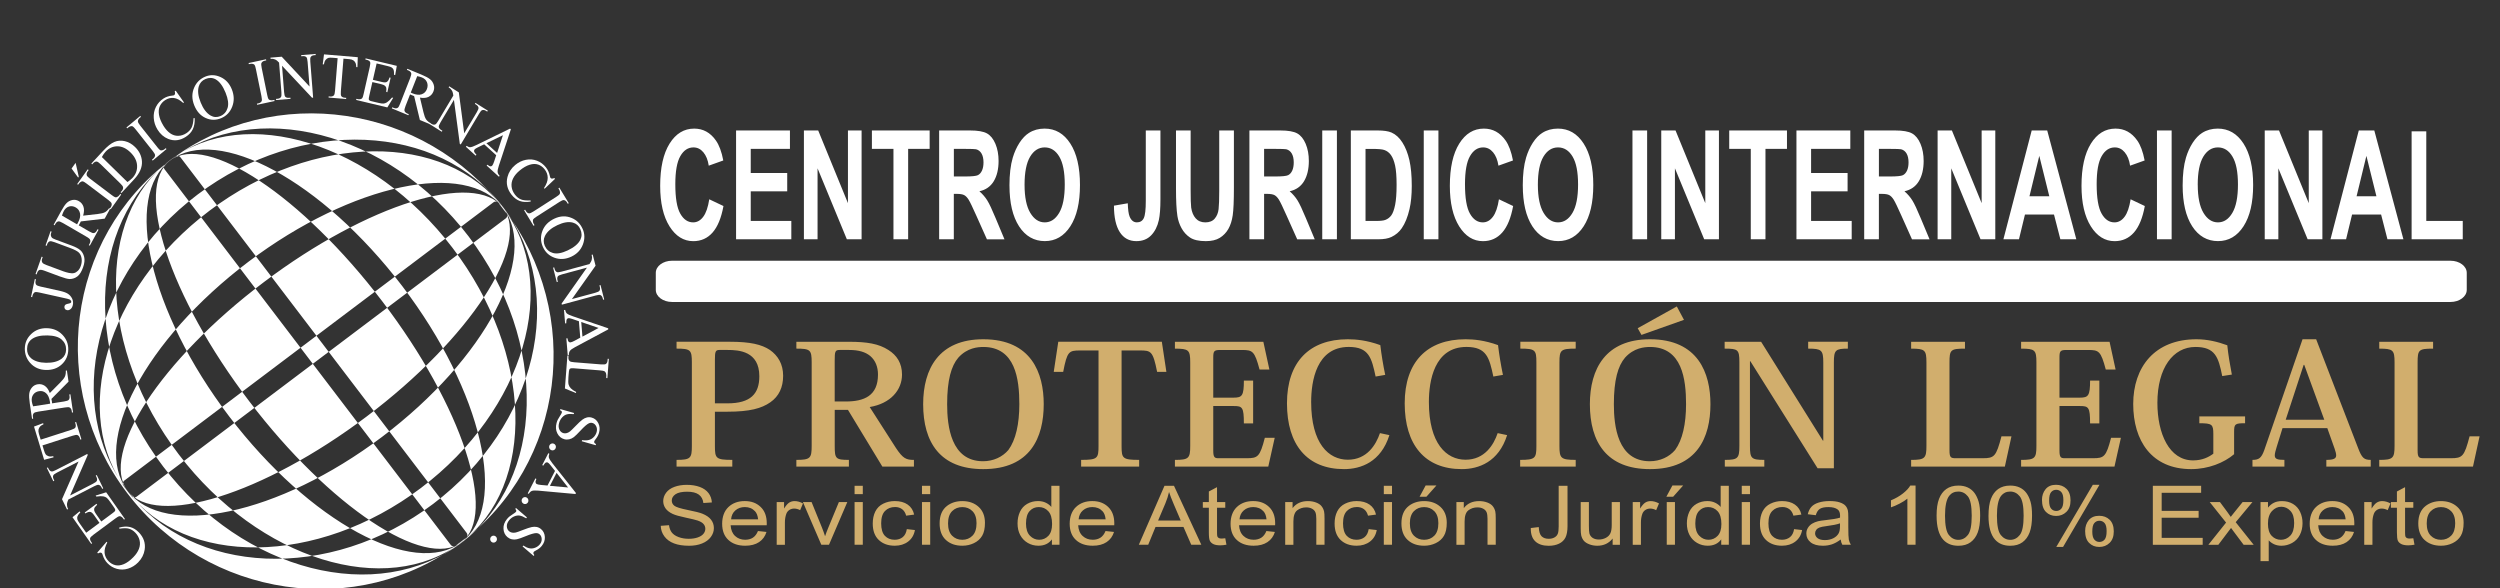 <?xml version="1.0" encoding="UTF-8"?>
<svg id="CJI" xmlns="http://www.w3.org/2000/svg" viewBox="0 0 1100.84 258.91">
  <rect x="0" y="0" width="1100.84" height="258.91" fill="#333333" stroke="none"/>
  <defs>
    <style>
      .cls-1, .cls-2 {
        fill-rule: evenodd;
      }

      .cls-1, .cls-2, .cls-3 {
        stroke-width: 0px;
      }

      .cls-1, .cls-3 {
        fill: #fff;
      }

      .cls-2 {
        fill: #d1ae6d;
      }
    </style>
  </defs>
  <path class="cls-1" d="M312.31,87.75l6.26,2.97c-.96,5.23-2.55,9.11-4.79,11.66-2.23,2.53-5.06,3.81-8.5,3.81-4.25,0-7.74-2.18-10.47-6.52-2.73-4.35-4.11-10.3-4.11-17.83,0-7.98,1.38-14.17,4.13-18.59,2.75-4.41,6.36-6.62,10.85-6.62,3.91,0,7.09,1.73,9.53,5.2,1.46,2.04,2.55,4.99,3.28,8.83l-6.4,2.29c-.37-2.49-1.16-4.45-2.37-5.89-1.2-1.44-2.66-2.15-4.37-2.15-2.37,0-4.3,1.27-5.77,3.83-1.47,2.54-2.21,6.67-2.21,12.38,0,6.06.72,10.38,2.18,12.94,1.45,2.58,3.35,3.86,5.67,3.86,1.72,0,3.2-.81,4.43-2.45,1.24-1.63,2.12-4.21,2.67-7.71M324.12,105.37v-47.92h23.72v8.11h-17.26v10.62h16.06v8.07h-16.06v13.04h17.87v8.08h-24.33ZM353.99,105.37v-47.92h6.29l13.1,32v-32h6.01v47.92h-6.49l-12.9-31.25v31.25h-6.01ZM393.42,105.37v-39.81h-9.49v-8.11h25.43v8.11h-9.47v39.81h-6.47ZM413.54,105.37v-47.92h13.6c3.42,0,5.9.43,7.45,1.29,1.55.86,2.8,2.39,3.73,4.59.93,2.21,1.39,4.72,1.39,7.55,0,3.59-.71,6.57-2.12,8.92-1.41,2.33-3.52,3.81-6.33,4.42,1.4,1.23,2.56,2.57,3.47,4.03.91,1.46,2.13,4.05,3.67,7.78l3.91,9.35h-7.73l-4.67-10.43c-1.66-3.73-2.79-6.07-3.4-7.04-.61-.97-1.26-1.63-1.95-2-.68-.36-1.77-.54-3.26-.54h-1.3v20h-6.47ZM420.01,77.71h4.78c3.1,0,5.04-.19,5.81-.58.77-.39,1.37-1.07,1.81-2.03.43-.96.66-2.15.66-3.59,0-1.62-.29-2.91-.86-3.9-.57-.99-1.38-1.62-2.44-1.89-.52-.1-2.09-.16-4.71-.16h-5.04v12.15ZM444.5,81.7c0-4.89.48-8.98,1.46-12.29.73-2.43,1.72-4.63,2.98-6.57,1.26-1.93,2.64-3.37,4.14-4.31,1.99-1.27,4.29-1.9,6.9-1.9,4.72,0,8.49,2.19,11.32,6.57,2.83,4.37,4.25,10.47,4.25,18.26s-1.41,13.79-4.22,18.16c-2.81,4.36-6.56,6.55-11.26,6.55s-8.55-2.18-11.35-6.52c-2.81-4.35-4.21-10.34-4.21-17.96M451.15,81.38c0,5.42.84,9.54,2.51,12.34,1.68,2.8,3.8,4.2,6.38,4.2s4.69-1.38,6.34-4.17c1.65-2.78,2.47-6.94,2.47-12.5s-.81-9.58-2.41-12.29c-1.61-2.7-3.75-4.05-6.41-4.05s-4.81,1.37-6.44,4.1c-1.62,2.73-2.44,6.85-2.44,12.37M504.54,57.45h6.44v30.33c0,3.96-.24,7.02-.7,9.15-.62,2.79-1.76,5.03-3.41,6.72-1.65,1.69-3.81,2.53-6.5,2.53-3.16,0-5.59-1.32-7.29-3.97-1.7-2.64-2.56-6.53-2.57-11.65l6.09-1.05c.08,2.74.34,4.69.8,5.82.7,1.72,1.77,2.58,3.19,2.58s2.46-.61,3.05-1.85c.6-1.23.89-3.78.89-7.66v-30.95ZM517.82,57.45h6.46v25.95c0,4.11.08,6.79.24,8.01.28,1.96.94,3.54,1.97,4.72,1.04,1.19,2.47,1.79,4.27,1.79s3.22-.56,4.15-1.69c.93-1.11,1.49-2.5,1.68-4.13.19-1.64.28-4.35.28-8.14v-26.51h6.46v25.17c0,5.76-.17,9.82-.52,12.19-.35,2.38-.99,4.37-1.93,6.02-.94,1.63-2.2,2.93-3.76,3.9-1.57.97-3.63,1.45-6.16,1.45-3.05,0-5.37-.53-6.95-1.58-1.58-1.06-2.82-2.43-3.74-4.12-.92-1.68-1.52-3.46-1.81-5.31-.43-2.74-.63-6.8-.63-12.16v-25.56ZM550.16,105.37v-47.92h13.6c3.42,0,5.9.43,7.45,1.29,1.55.86,2.8,2.39,3.73,4.59.93,2.21,1.39,4.72,1.39,7.55,0,3.59-.71,6.57-2.12,8.92-1.41,2.33-3.52,3.81-6.33,4.42,1.4,1.23,2.56,2.57,3.47,4.03.91,1.46,2.13,4.05,3.67,7.78l3.91,9.35h-7.72l-4.67-10.43c-1.66-3.73-2.79-6.07-3.4-7.04-.61-.97-1.26-1.63-1.95-2-.68-.36-1.77-.54-3.25-.54h-1.31v20h-6.47ZM556.63,77.71h4.78c3.1,0,5.04-.19,5.81-.58.77-.39,1.37-1.07,1.81-2.03.43-.96.65-2.15.65-3.59,0-1.62-.29-2.91-.86-3.9-.57-.99-1.38-1.62-2.43-1.89-.52-.1-2.09-.16-4.72-.16h-5.04v12.15ZM582.23,57.45h6.46v47.92h-6.46v-47.92ZM594.83,57.45h11.81c2.66,0,4.68.3,6.09.91,1.88.83,3.49,2.3,4.82,4.42,1.34,2.11,2.36,4.7,3.06,7.75.69,3.07,1.04,6.84,1.04,11.33,0,3.94-.33,7.34-.99,10.2-.8,3.48-1.94,6.3-3.43,8.46-1.12,1.64-2.63,2.91-4.54,3.83-1.42.68-3.33,1.01-5.72,1.01h-12.15v-47.92ZM601.29,65.56v31.73h4.82c1.8,0,3.1-.15,3.91-.46,1.04-.39,1.91-1.05,2.61-1.98.69-.94,1.25-2.49,1.69-4.63.43-2.14.65-5.08.65-8.78s-.22-6.54-.65-8.52c-.44-1.99-1.05-3.54-1.83-4.64-.79-1.11-1.79-1.86-2.99-2.25-.9-.31-2.67-.46-5.31-.46h-2.9ZM626.93,57.45h6.46v47.92h-6.46v-47.92ZM660.03,87.75l6.26,2.97c-.96,5.23-2.55,9.11-4.79,11.66-2.23,2.53-5.07,3.81-8.5,3.81-4.25,0-7.74-2.18-10.47-6.52-2.73-4.35-4.11-10.3-4.11-17.83,0-7.98,1.38-14.17,4.13-18.59,2.75-4.41,6.36-6.62,10.85-6.62,3.91,0,7.09,1.73,9.54,5.2,1.46,2.04,2.55,4.99,3.28,8.83l-6.4,2.29c-.38-2.49-1.16-4.45-2.37-5.89-1.2-1.44-2.66-2.15-4.38-2.15-2.37,0-4.3,1.27-5.77,3.83-1.47,2.54-2.21,6.67-2.21,12.38,0,6.06.72,10.38,2.18,12.94,1.45,2.58,3.35,3.86,5.67,3.86,1.72,0,3.19-.81,4.43-2.45,1.24-1.63,2.13-4.21,2.67-7.71M670.53,81.7c0-4.89.48-8.98,1.46-12.29.73-2.43,1.72-4.63,2.98-6.57,1.26-1.93,2.64-3.37,4.14-4.31,1.99-1.27,4.29-1.9,6.9-1.9,4.72,0,8.49,2.19,11.32,6.57,2.83,4.37,4.25,10.47,4.25,18.26s-1.41,13.79-4.22,18.16c-2.81,4.36-6.57,6.55-11.26,6.55s-8.54-2.18-11.35-6.52c-2.81-4.35-4.21-10.34-4.21-17.96M677.18,81.38c0,5.42.84,9.54,2.51,12.34,1.68,2.8,3.8,4.2,6.38,4.2s4.69-1.38,6.34-4.17c1.65-2.78,2.47-6.94,2.47-12.5s-.81-9.58-2.41-12.29c-1.61-2.7-3.75-4.05-6.41-4.05s-4.81,1.37-6.44,4.1c-1.62,2.73-2.44,6.85-2.44,12.37M718.83,57.45h6.46v47.92h-6.46v-47.92ZM731.51,105.37v-47.92h6.29l13.1,32v-32h6.01v47.92h-6.49l-12.89-31.25v31.25h-6.01ZM770.93,105.37v-39.81h-9.49v-8.11h25.43v8.11h-9.47v39.81h-6.47ZM791.04,105.37v-47.92h23.72v8.11h-17.27v10.62h16.07v8.07h-16.07v13.04h17.88v8.08h-24.33ZM820.87,105.37v-47.92h13.61c3.42,0,5.9.43,7.45,1.29,1.55.86,2.8,2.39,3.73,4.59.93,2.21,1.39,4.72,1.39,7.55,0,3.59-.71,6.57-2.12,8.92-1.41,2.33-3.52,3.81-6.33,4.42,1.4,1.23,2.56,2.57,3.47,4.03.91,1.46,2.13,4.05,3.67,7.78l3.91,9.35h-7.73l-4.67-10.43c-1.66-3.73-2.79-6.07-3.4-7.04-.61-.97-1.26-1.63-1.95-2-.68-.36-1.77-.54-3.26-.54h-1.3v20h-6.47ZM827.34,77.71h4.78c3.1,0,5.04-.19,5.81-.58.77-.39,1.37-1.07,1.81-2.03.43-.96.66-2.15.66-3.59,0-1.62-.29-2.91-.86-3.9-.57-.99-1.38-1.62-2.44-1.89-.52-.1-2.09-.16-4.71-.16h-5.04v12.15ZM853.2,105.37v-47.92h6.29l13.1,32v-32h6.01v47.92h-6.49l-12.9-31.25v31.25h-6ZM914.28,105.37h-7.03l-2.8-10.89h-12.79l-2.64,10.89h-6.85l12.46-47.92h6.83l12.82,47.92ZM902.38,86.41l-4.41-17.78-4.32,17.78h8.73ZM938.18,87.75l6.26,2.97c-.96,5.23-2.55,9.11-4.79,11.66-2.23,2.53-5.07,3.81-8.5,3.81-4.25,0-7.74-2.18-10.48-6.52-2.73-4.35-4.11-10.3-4.11-17.83,0-7.98,1.38-14.17,4.13-18.59,2.75-4.41,6.36-6.62,10.85-6.62,3.91,0,7.09,1.73,9.54,5.2,1.46,2.04,2.55,4.99,3.28,8.83l-6.4,2.29c-.37-2.49-1.16-4.45-2.37-5.89-1.2-1.44-2.66-2.15-4.37-2.15-2.37,0-4.3,1.27-5.77,3.83-1.48,2.54-2.21,6.67-2.21,12.38,0,6.06.72,10.38,2.18,12.94,1.45,2.58,3.35,3.86,5.67,3.86,1.72,0,3.2-.81,4.43-2.45,1.24-1.63,2.12-4.21,2.67-7.71M949.79,57.45h6.46v47.92h-6.46v-47.92ZM961.1,81.7c0-4.89.48-8.98,1.46-12.29.73-2.43,1.72-4.63,2.98-6.57,1.26-1.93,2.64-3.37,4.13-4.31,2-1.27,4.29-1.9,6.9-1.9,4.71,0,8.49,2.19,11.32,6.57,2.83,4.37,4.25,10.47,4.25,18.26s-1.41,13.79-4.22,18.16c-2.81,4.36-6.57,6.55-11.26,6.55s-8.54-2.18-11.35-6.52c-2.81-4.35-4.21-10.34-4.21-17.96M967.75,81.38c0,5.42.84,9.54,2.51,12.34,1.68,2.8,3.8,4.2,6.38,4.2s4.69-1.38,6.34-4.17c1.65-2.78,2.47-6.94,2.47-12.5s-.8-9.58-2.41-12.29c-1.61-2.7-3.75-4.05-6.41-4.05s-4.81,1.37-6.45,4.1c-1.62,2.73-2.44,6.85-2.44,12.37M997.24,105.37v-47.92h6.29l13.1,32v-32h6v47.92h-6.49l-12.9-31.25v31.25h-6.01ZM1058.32,105.37h-7.04l-2.79-10.89h-12.79l-2.64,10.89h-6.86l12.46-47.92h6.83l12.82,47.92ZM1046.42,86.41l-4.41-17.78-4.32,17.78h8.73ZM1061.92,105.37v-47.53h6.46v39.45h16.06v8.08h-22.52Z"/>
  <path class="cls-1" d="M295.91,114.81h783.15c3.93,0,7.14,2.39,7.14,5.32v7.52c0,2.93-3.21,5.32-7.14,5.32H295.91c-3.93,0-7.14-2.39-7.14-5.32v-7.52c0-2.93,3.21-5.32,7.14-5.32"/>
  <path class="cls-2" d="M297.91,205.45h24.55v-2.95c-7.24,0-7.66-.66-7.66-6.11v-15.1h5.49c9.9,0,15.06-1.47,18.89-4.13,3.83-2.65,5.66-6.63,5.66-11.71s-2.25-8.84-5.82-11.35c-3.66-2.43-8.65-3.61-17.64-3.61h-23.47v3.02c6.16,0,6.74.59,6.74,6.04v36.84c0,5.38-.58,6.11-6.74,6.11v2.95ZM314.8,177.6v-19.23c0-3.54.25-4.27,2-4.27h3.58c4.91,0,13.98.51,13.98,11.57,0,7.74-3.83,11.94-14.06,11.94h-5.49ZM350.67,150.49v3.02c6.16,0,6.74.59,6.74,6.04v36.76c0,5.45-.58,6.19-6.74,6.19v2.95h23.13v-2.95c-5.83,0-6.24-.52-6.24-6.11v-15.91h5.83l15.15,24.98h13.9v-2.95c-3.41,0-4.83-.59-7.91-5.23l-11.57-18.05c9.24-1.55,14.23-7.52,14.23-14.29,0-5.01-2.25-8.47-5.99-10.83-4.24-2.73-9.32-3.61-17.31-3.61h-23.22ZM373.88,154.1c4.41,0,7.24.96,9.32,2.65,2.33,1.99,3.41,4.86,3.41,8.18,0,9.36-6.08,11.86-14.23,11.86h-4.83v-18.05c0-3.9.17-4.64,2.16-4.64h4.16ZM432.96,206.57c20.8,0,26.63-14.01,26.63-28.6,0-13.55-5.32-28.58-26.63-28.58-19.55,0-26.46,13.04-26.46,28.58,0,16.73,7.41,28.6,26.46,28.6M432.96,152.78c14.15,0,15.89,14.15,15.89,25.19,0,8.7-1.58,15.77-4.83,20.19-2.58,3.02-6.57,4.94-11.15,4.94-14.15,0-15.81-15.47-15.81-25.12,0-10.68,1.83-16.87,4.91-20.48,3.91-4.35,8.57-4.71,10.98-4.71M501.95,154.32c4.91,0,5.74.29,7.57,9.43h4.08l-2-13.26h-45.6l-2,13.26h4.16c1.75-9.06,2.5-9.43,7.49-9.43h8.07v42.07c0,5.45-.42,6.11-7.66,6.11v2.95h25.55v-2.95c-7.32,0-7.74-.66-7.74-6.11v-42.07h8.07ZM561.28,192.78h-4.33c-2.16,8.32-3.08,8.99-7.9,8.99h-12.48c-1.66,0-2.33-.29-2.33-3.31v-19.67h9.07c3.74,0,4.41.52,4.41,7.66h4.08v-18.86h-4.08c0,6.63-.75,7.51-4.49,7.51h-8.99v-17.53c0-2.87.25-3.46,3-3.46h9.65c4.66,0,5.57.44,7.74,8.62h4.33l-2.66-12.23h-38.94v3.02c6.07,0,6.74.59,6.74,6.04v36.84c0,5.38-.66,6.11-6.74,6.11v2.95h41.11l2.83-12.67ZM609.96,165.08c-.92-4.35-1.66-8.91-2.16-13.11-5.91-2.14-10.74-2.58-14.31-2.58-16.89,0-26.79,9.94-26.79,28.22s8.9,28.96,25.13,28.96c7.41,0,16.23-3.11,19.97-14.97l-4.16-.88c-1.75,5.16-5.74,11.71-14.15,11.71s-16.14-7.07-16.14-25.42c0-9.21,2.33-24.24,16.56-24.24,8.9,0,10.07,4.86,11.82,13.04l4.24-.74ZM661.8,165.08c-.91-4.35-1.66-8.91-2.16-13.11-5.91-2.14-10.73-2.58-14.31-2.58-16.89,0-26.79,9.94-26.79,28.22s8.9,28.96,25.13,28.96c7.41,0,16.23-3.11,19.97-14.97l-4.16-.88c-1.75,5.16-5.74,11.71-14.15,11.71s-16.14-7.07-16.14-25.42c0-9.21,2.33-24.24,16.56-24.24,8.9,0,10.07,4.86,11.82,13.04l4.24-.74ZM669.38,205.45h24.46v-2.95c-6.58,0-7.16-.74-7.16-6.11v-36.84c0-5.45.58-6.04,7.16-6.04v-3.02h-24.38v3.02c6.57,0,7.07.59,7.07,6.04v36.84c0,5.38-.5,6.11-7.15,6.11v2.95ZM721.14,144.53l1.66,2.94,18.72-6.63-3.16-5.9-17.22,9.58ZM726.54,206.57c20.8,0,26.63-14.01,26.63-28.6,0-13.55-5.33-28.58-26.63-28.58-19.55,0-26.46,13.04-26.46,28.58,0,16.73,7.41,28.6,26.46,28.6M726.54,152.78c14.15,0,15.89,14.15,15.89,25.19,0,8.7-1.58,15.77-4.83,20.19-2.58,3.02-6.57,4.94-11.15,4.94-14.15,0-15.81-15.47-15.81-25.12,0-10.68,1.83-16.87,4.91-20.48,3.91-4.35,8.57-4.71,10.98-4.71M759.42,150.49v3.02c5.91,0,6.49.44,6.49,5.97v36.91c0,5.45-.67,6.11-6.41,6.11v2.95h17.39v-2.95c-5.74,0-6.32-.66-6.32-6.11v-37.35h.17l29.62,47.16h7.16v-46.65c0-5.45.75-6.04,6.16-6.04v-3.02h-17.48v3.02c5.83,0,6.66.59,6.66,6.04v34.48h-.17l-27.21-43.54h-16.06ZM881.32,192.12c-2.33,8.91-3.16,9.65-8.24,9.65h-11.9c-2.16,0-2.75-.29-2.75-3.46v-38.6c0-5.67.42-6.19,6.82-6.19v-3.02h-23.71v3.02c6.07,0,6.74.59,6.74,6.04v36.76c0,5.45-.66,6.19-6.74,6.19v2.95h41.27l2.91-13.34h-4.41ZM933.91,192.78h-4.33c-2.16,8.32-3.08,8.99-7.91,8.99h-12.48c-1.67,0-2.33-.29-2.33-3.31v-19.67h9.07c3.74,0,4.41.52,4.41,7.66h4.08v-18.86h-4.08c0,6.63-.75,7.51-4.49,7.51h-8.99v-17.53c0-2.87.25-3.46,3-3.46h9.65c4.66,0,5.58.44,7.74,8.62h4.33l-2.66-12.23h-38.95v3.02c6.08,0,6.74.59,6.74,6.04v36.84c0,5.38-.66,6.11-6.74,6.11v2.95h41.11l2.83-12.67ZM982.76,164.93c-.83-4.42-1.58-8.62-2-12.89-4.24-1.55-8.74-2.65-13.56-2.65-18.56,0-27.87,12.38-27.87,28.51s8.07,28.67,25.54,28.67c7.57,0,14.48-2.81,18.89-6.57v-9.87c0-3.46.42-3.76,4.83-3.76v-3.02h-20.14v3.02c5.66,0,6.16.52,6.16,4.79v8.62c-2.08,1.55-4.91,2.95-8.9,2.95-10.57,0-15.73-11.86-15.73-25.34,0-15.47,6.99-24.61,16.73-24.61,8.74,0,10.15,4.49,11.82,12.82l4.24-.66ZM1028.03,197.64c.42,1.18.67,2.14.67,2.87,0,1.4-1.08,1.99-4.33,1.99v2.95h19.55v-2.95c-2.91,0-3.91-.81-5.57-5.23l-18.47-47.89h-5.99l-16.89,48.92c-1.25,3.39-2.33,4.2-5.16,4.2v2.95h14.06v-2.95c-3.08,0-4.24-.37-4.24-1.99,0-.81.33-2.06.83-3.68l2.58-8.32h19.72l3.25,9.14ZM1006.48,184.82l7.91-24.16h.25l8.82,24.16h-16.98ZM1087.45,192.12c-2.33,8.91-3.16,9.65-8.24,9.65h-11.9c-2.16,0-2.75-.29-2.75-3.46v-38.6c0-5.67.42-6.19,6.82-6.19v-3.02h-23.71v3.02c6.07,0,6.74.59,6.74,6.04v36.76c0,5.45-.67,6.19-6.74,6.19v2.95h41.27l2.91-13.34h-4.41Z"/>
  <path class="cls-2" d="M290.92,231.54l3.67-.28c.17,1.3.58,2.36,1.21,3.2.64.83,1.62,1.51,2.96,2.02,1.34.51,2.84.77,4.51.77,1.49,0,2.79-.19,3.93-.58,1.14-.39,1.99-.93,2.54-1.6.55-.68.84-1.42.84-2.22s-.27-1.52-.81-2.13c-.53-.61-1.42-1.12-2.64-1.53-.79-.27-2.53-.69-5.24-1.27-2.7-.57-4.6-1.11-5.68-1.62-1.4-.65-2.45-1.46-3.14-2.42-.68-.96-1.03-2.04-1.03-3.23,0-1.3.42-2.53,1.26-3.67.84-1.14,2.08-2.01,3.69-2.6,1.62-.59,3.42-.88,5.4-.88,2.18,0,4.1.31,5.78.93,1.66.62,2.94,1.53,3.84,2.73.89,1.2,1.38,2.57,1.45,4.09l-3.73.25c-.2-1.64-.88-2.88-2.04-3.72-1.16-.84-2.86-1.26-5.12-1.26s-4.07.38-5.15,1.14c-1.08.76-1.61,1.68-1.61,2.75,0,.94.38,1.7,1.14,2.3.75.6,2.71,1.22,5.87,1.85,3.16.63,5.34,1.18,6.52,1.66,1.71.7,2.98,1.58,3.79,2.65.82,1.07,1.22,2.3,1.22,3.69s-.45,2.68-1.34,3.9c-.9,1.22-2.18,2.17-3.86,2.85-1.68.68-3.57,1.01-5.66,1.01-2.67,0-4.9-.34-6.69-1.03-1.8-.68-3.21-1.71-4.24-3.09-1.02-1.37-1.56-2.93-1.61-4.67M333.78,233.83l3.73.4c-.59,1.93-1.68,3.42-3.27,4.48-1.6,1.06-3.63,1.59-6.1,1.59-3.12,0-5.59-.85-7.41-2.54-1.83-1.69-2.74-4.07-2.74-7.13s.92-5.62,2.77-7.37c1.85-1.75,4.24-2.62,7.18-2.62s5.18.86,6.98,2.57c1.81,1.71,2.71,4.12,2.71,7.22,0,.19,0,.48-.02.85h-15.89c.13,2.07.79,3.65,1.98,4.74,1.19,1.1,2.67,1.65,4.45,1.65,1.32,0,2.45-.31,3.39-.92.94-.61,1.68-1.59,2.23-2.94M321.92,228.67h11.9c-.16-1.58-.62-2.77-1.36-3.55-1.15-1.23-2.64-1.84-4.47-1.84-1.66,0-3.05.49-4.18,1.47-1.13.98-1.75,2.29-1.88,3.93M342.01,239.88v-18.8h3.24v2.85c.83-1.33,1.6-2.21,2.3-2.64.7-.42,1.47-.64,2.32-.64,1.22,0,2.45.34,3.71,1.03l-1.25,2.96c-.88-.47-1.76-.7-2.64-.7-.79,0-1.5.21-2.13.63-.63.42-1.08,1-1.34,1.75-.4,1.13-.6,2.37-.6,3.72v9.85h-3.61ZM361.66,239.88h3.37l8.07-18.8h-3.71l-4.74,11.47c-.58,1.4-1.02,2.59-1.34,3.58-.42-1.31-.87-2.58-1.36-3.79l-4.58-11.26h-3.82l8.11,18.8ZM376.3,213.92h3.62v3.67h-3.62v-3.67ZM376.3,221.08h3.62v18.8h-3.62v-18.8ZM399.32,232.99l3.55.41c-.38,2.16-1.38,3.85-2.98,5.07-1.6,1.22-3.56,1.83-5.89,1.83-2.91,0-5.26-.84-7.03-2.52-1.78-1.68-2.67-4.09-2.67-7.24,0-2.03.38-3.81,1.14-5.33.77-1.52,1.92-2.67,3.49-3.43,1.55-.76,3.25-1.14,5.08-1.14,2.32,0,4.21.52,5.68,1.55,1.47,1.03,2.42,2.5,2.84,4.4l-3.51.48c-.34-1.26-.93-2.21-1.78-2.85-.85-.63-1.88-.96-3.08-.96-1.82,0-3.3.57-4.44,1.73-1.14,1.15-1.71,2.97-1.71,5.46s.55,4.36,1.65,5.51c1.1,1.14,2.53,1.72,4.29,1.72,1.42,0,2.6-.39,3.55-1.15.95-.77,1.55-1.95,1.81-3.54M405.98,213.92h3.62v3.67h-3.62v-3.67ZM405.98,221.08h3.62v18.8h-3.62v-18.8ZM413.75,230.48c0-3.48,1.09-6.06,3.29-7.74,1.83-1.39,4.06-2.09,6.7-2.09,2.93,0,5.33.85,7.18,2.54,1.86,1.69,2.79,4.03,2.79,7.02,0,2.42-.41,4.33-1.23,5.71-.82,1.39-2.02,2.47-3.59,3.23-1.58.77-3.29,1.15-5.15,1.15-2.98,0-5.39-.84-7.23-2.53-1.84-1.69-2.76-4.12-2.76-7.3M417.46,230.48c0,2.41.6,4.21,1.79,5.41,1.19,1.2,2.69,1.8,4.49,1.8s3.29-.6,4.48-1.81c1.19-1.2,1.78-3.04,1.78-5.51,0-2.33-.6-4.09-1.79-5.29-1.2-1.2-2.68-1.79-4.47-1.79s-3.3.6-4.49,1.79c-1.19,1.19-1.79,2.99-1.79,5.4M463.19,239.88v-2.38c-1.35,1.87-3.34,2.8-5.96,2.8-1.7,0-3.26-.41-4.68-1.24-1.42-.82-2.53-1.98-3.32-3.46-.78-1.48-1.17-3.18-1.17-5.11s.36-3.58,1.06-5.11c.71-1.53,1.77-2.7,3.19-3.51,1.42-.81,3.01-1.23,4.76-1.23,1.28,0,2.43.24,3.42.72,1.01.48,1.82,1.1,2.45,1.87v-9.31h3.59v25.96h-3.35ZM451.78,230.49c0,2.41.58,4.21,1.73,5.4,1.15,1.19,2.51,1.79,4.08,1.79s2.92-.57,4.02-1.71c1.1-1.14,1.66-2.88,1.66-5.22,0-2.57-.56-4.46-1.68-5.66-1.12-1.21-2.51-1.81-4.16-1.81s-2.95.58-4.02,1.73c-1.08,1.16-1.62,2.98-1.62,5.47M486.81,233.83l3.73.4c-.59,1.93-1.68,3.42-3.27,4.48-1.6,1.06-3.63,1.59-6.1,1.59-3.12,0-5.59-.85-7.41-2.54-1.83-1.69-2.74-4.07-2.74-7.13s.92-5.62,2.77-7.37c1.85-1.75,4.24-2.62,7.18-2.62s5.18.86,6.98,2.57c1.81,1.71,2.71,4.12,2.71,7.22,0,.19,0,.48-.02.85h-15.89c.13,2.07.79,3.65,1.99,4.74,1.19,1.1,2.67,1.65,4.45,1.65,1.32,0,2.45-.31,3.39-.92.94-.61,1.68-1.59,2.23-2.94M474.95,228.67h11.9c-.16-1.58-.62-2.77-1.36-3.55-1.15-1.23-2.64-1.84-4.47-1.84-1.66,0-3.05.49-4.18,1.47-1.13.98-1.75,2.29-1.88,3.93M501.46,239.88l11.3-25.96h4.19l12.04,25.96h-4.44l-3.43-7.86h-12.3l-3.23,7.86h-4.14ZM509.95,229.22h9.98l-3.08-7.19c-.93-2.18-1.63-3.98-2.08-5.39-.38,1.67-.9,3.32-1.59,4.96l-3.23,7.61ZM539.53,237.03l.52,2.82c-1.01.19-1.92.28-2.72.28-1.32,0-2.33-.18-3.06-.55-.72-.36-1.22-.85-1.52-1.44-.3-.59-.45-1.85-.45-3.76v-10.82h-2.65v-2.48h2.65v-4.66l3.6-1.91v6.57h3.63v2.48h-3.63v10.99c0,.91.06,1.49.18,1.75.13.26.34.47.62.62.29.15.7.23,1.23.23.4,0,.93-.04,1.59-.13M557.65,233.83l3.73.4c-.59,1.93-1.68,3.42-3.27,4.48-1.59,1.06-3.63,1.59-6.1,1.59-3.12,0-5.59-.85-7.41-2.54-1.83-1.69-2.74-4.07-2.74-7.13s.92-5.62,2.77-7.37c1.85-1.75,4.24-2.62,7.18-2.62s5.18.86,6.98,2.57c1.81,1.71,2.71,4.12,2.71,7.22,0,.19,0,.48-.02.85h-15.89c.13,2.07.79,3.65,1.99,4.74,1.19,1.1,2.67,1.65,4.45,1.65,1.32,0,2.45-.31,3.39-.92.94-.61,1.68-1.59,2.23-2.94M545.79,228.67h11.9c-.16-1.58-.62-2.77-1.36-3.55-1.15-1.23-2.64-1.84-4.47-1.84-1.66,0-3.05.49-4.18,1.47-1.13.98-1.75,2.29-1.88,3.93M565.92,239.88v-18.8h3.25v2.67c1.57-2.07,3.83-3.1,6.78-3.1,1.29,0,2.47.21,3.54.61,1.08.41,1.88.94,2.42,1.61.54.66.91,1.45,1.13,2.35.13.59.2,1.62.2,3.1v11.56h-3.62v-11.44c0-1.29-.14-2.27-.42-2.91-.28-.64-.78-1.15-1.49-1.53-.72-.39-1.56-.58-2.52-.58-1.54,0-2.86.44-3.99,1.29-1.12.86-1.67,2.5-1.67,4.91v10.27h-3.61ZM602.68,232.99l3.55.41c-.38,2.16-1.38,3.85-2.98,5.07-1.6,1.22-3.56,1.83-5.89,1.83-2.91,0-5.26-.84-7.03-2.52-1.77-1.68-2.66-4.09-2.66-7.24,0-2.03.38-3.81,1.14-5.33.77-1.52,1.92-2.67,3.49-3.43,1.55-.76,3.25-1.14,5.08-1.14,2.31,0,4.21.52,5.68,1.55,1.47,1.03,2.42,2.5,2.84,4.4l-3.51.48c-.34-1.26-.93-2.21-1.78-2.85-.85-.63-1.88-.96-3.08-.96-1.82,0-3.3.57-4.44,1.73-1.14,1.15-1.71,2.97-1.71,5.46s.55,4.36,1.65,5.51c1.1,1.14,2.53,1.72,4.29,1.72,1.42,0,2.6-.39,3.55-1.15.95-.77,1.55-1.95,1.81-3.54M609.34,213.92h3.61v3.67h-3.61v-3.67ZM609.34,221.08h3.61v18.8h-3.61v-18.8ZM617.1,230.48c0-3.48,1.1-6.06,3.29-7.74,1.83-1.39,4.06-2.09,6.7-2.09,2.93,0,5.33.85,7.18,2.54,1.86,1.69,2.79,4.03,2.79,7.02,0,2.42-.41,4.33-1.23,5.71-.82,1.39-2.02,2.47-3.59,3.23-1.58.77-3.29,1.15-5.15,1.15-2.98,0-5.39-.84-7.23-2.53-1.84-1.69-2.76-4.12-2.76-7.3M620.82,230.48c0,2.41.6,4.21,1.79,5.41,1.19,1.2,2.69,1.8,4.49,1.8s3.29-.6,4.48-1.81c1.19-1.2,1.78-3.04,1.78-5.51,0-2.33-.6-4.09-1.8-5.29-1.2-1.2-2.68-1.79-4.47-1.79s-3.3.6-4.49,1.79c-1.19,1.19-1.79,2.99-1.79,5.4M625.09,218.74l2.67-4.96h4.74l-4.41,4.96h-2.99ZM641.31,239.88v-18.8h3.25v2.67c1.57-2.07,3.83-3.1,6.78-3.1,1.29,0,2.47.21,3.54.61,1.08.41,1.88.94,2.42,1.61.54.66.91,1.45,1.13,2.35.13.59.2,1.62.2,3.1v11.56h-3.62v-11.44c0-1.29-.14-2.27-.42-2.91-.28-.64-.78-1.15-1.49-1.53-.72-.39-1.55-.58-2.52-.58-1.54,0-2.86.44-3.99,1.29-1.12.86-1.67,2.5-1.67,4.91v10.27h-3.61ZM674.06,232.51l3.51-.42c.09,1.98.51,3.34,1.26,4.07.76.73,1.79,1.09,3.11,1.09.98,0,1.82-.19,2.53-.59.71-.39,1.2-.93,1.47-1.61.27-.68.4-1.76.4-3.25v-17.88h3.89v17.69c0,2.17-.3,3.86-.89,5.05-.59,1.19-1.54,2.1-2.83,2.73-1.29.62-2.81.94-4.55.94-2.58,0-4.55-.65-5.93-1.96-1.37-1.31-2.03-3.26-1.97-5.84M710.1,239.88v-2.76c-1.66,2.13-3.92,3.19-6.77,3.19-1.25,0-2.43-.21-3.52-.64-1.09-.42-1.9-.96-2.43-1.6-.53-.65-.9-1.43-1.12-2.36-.14-.63-.22-1.62-.22-2.98v-11.65h3.61v10.43c0,1.67.07,2.79.22,3.37.23.84.71,1.49,1.44,1.98.74.48,1.65.71,2.73.71s2.1-.24,3.05-.73c.95-.49,1.62-1.16,2.01-2,.4-.85.6-2.07.6-3.67v-10.08h3.61v18.8h-3.23ZM718.95,239.88v-18.8h3.25v2.85c.83-1.33,1.6-2.21,2.3-2.64.7-.42,1.47-.64,2.31-.64,1.22,0,2.45.34,3.71,1.03l-1.25,2.96c-.88-.47-1.76-.7-2.64-.7-.79,0-1.5.21-2.13.63-.63.42-1.08,1-1.34,1.75-.4,1.13-.6,2.37-.6,3.72v9.85h-3.61ZM733.93,221.08h3.61v18.8h-3.61v-18.8ZM733.75,218.74l2.67-4.96h4.73l-4.41,4.96h-2.99ZM757.92,239.88v-2.38c-1.35,1.87-3.34,2.8-5.96,2.8-1.7,0-3.26-.41-4.68-1.24-1.42-.82-2.53-1.98-3.32-3.46-.78-1.48-1.17-3.18-1.17-5.11s.36-3.58,1.06-5.11c.71-1.53,1.78-2.7,3.19-3.51,1.42-.81,3.01-1.23,4.76-1.23,1.28,0,2.42.24,3.42.72,1.01.48,1.82,1.1,2.45,1.87v-9.31h3.59v25.96h-3.35ZM746.5,230.49c0,2.41.57,4.21,1.73,5.4s2.51,1.79,4.08,1.79,2.92-.57,4.02-1.71c1.1-1.14,1.66-2.88,1.66-5.22,0-2.57-.56-4.46-1.68-5.66-1.12-1.21-2.51-1.81-4.16-1.81s-2.95.58-4.02,1.73c-1.08,1.16-1.62,2.98-1.62,5.47M766.96,213.92h3.62v3.67h-3.62v-3.67ZM766.96,221.08h3.62v18.8h-3.62v-18.8ZM789.98,232.99l3.55.41c-.38,2.16-1.38,3.85-2.98,5.07-1.59,1.22-3.56,1.83-5.89,1.83-2.91,0-5.26-.84-7.03-2.52-1.77-1.68-2.66-4.09-2.66-7.24,0-2.03.39-3.81,1.15-5.33.77-1.52,1.92-2.67,3.49-3.43,1.55-.76,3.26-1.14,5.08-1.14,2.32,0,4.21.52,5.68,1.55,1.47,1.03,2.42,2.5,2.84,4.4l-3.51.48c-.34-1.26-.92-2.21-1.77-2.85-.85-.63-1.88-.96-3.08-.96-1.82,0-3.3.57-4.44,1.73-1.14,1.15-1.71,2.97-1.71,5.46s.55,4.36,1.65,5.51c1.09,1.14,2.53,1.72,4.29,1.72,1.42,0,2.6-.39,3.55-1.15.95-.77,1.56-1.95,1.81-3.54M810.53,237.56c-1.34,1-2.63,1.71-3.86,2.13-1.24.41-2.57.62-3.99.62-2.34,0-4.14-.5-5.4-1.51-1.25-1.01-1.88-2.3-1.88-3.87,0-.93.23-1.77.71-2.53.47-.76,1.1-1.37,1.86-1.83.77-.46,1.64-.81,2.6-1.05.71-.16,1.77-.33,3.21-.48,2.92-.31,5.07-.67,6.45-1.1.01-.43.02-.71.02-.83,0-1.3-.34-2.22-1.03-2.74-.92-.73-2.29-1.08-4.11-1.08-1.7,0-2.95.26-3.77.79-.81.53-1.4,1.46-1.79,2.79l-3.53-.43c.32-1.33.85-2.41,1.58-3.23.73-.82,1.8-1.46,3.19-1.9,1.39-.44,3-.67,4.84-.67s3.29.19,4.43.57c1.14.38,1.98.85,2.51,1.43.54.57.91,1.29,1.12,2.17.12.54.18,1.52.18,2.94v4.25c0,2.97.08,4.84.23,5.62.15.79.46,1.54.91,2.26h-3.77c-.37-.66-.62-1.43-.72-2.32M810.23,230.44c-1.32.48-3.28.88-5.9,1.21-1.49.19-2.54.4-3.15.64-.62.24-1.1.58-1.42,1.04-.34.45-.51.96-.51,1.51,0,.85.37,1.56,1.09,2.13.73.56,1.79.85,3.2.85s2.63-.26,3.71-.8c1.08-.54,1.88-1.28,2.39-2.21.39-.72.58-1.78.58-3.19v-1.17ZM843.5,239.88h-3.61v-20.31c-.87.73-2.01,1.46-3.42,2.19-1.42.73-2.68,1.28-3.81,1.64v-3.08c2.02-.84,3.79-1.85,5.3-3.05,1.51-1.2,2.58-2.35,3.21-3.47h2.32v26.07ZM852.75,227.08c0-3.07.35-5.54,1.08-7.41.71-1.87,1.78-3.32,3.19-4.33,1.41-1.01,3.18-1.52,5.32-1.52,1.58,0,2.97.28,4.16.85,1.19.56,2.17,1.37,2.95,2.42.77,1.06,1.38,2.35,1.82,3.86.44,1.52.66,3.56.66,6.13,0,3.05-.36,5.5-1.06,7.37-.71,1.88-1.77,3.32-3.18,4.34-1.41,1.02-3.19,1.53-5.35,1.53-2.84,0-5.06-.89-6.68-2.69-1.94-2.16-2.91-5.68-2.91-10.55M856.46,227.08c0,4.26.57,7.1,1.7,8.51,1.13,1.41,2.52,2.12,4.18,2.12s3.06-.71,4.18-2.13c1.13-1.41,1.7-4.25,1.7-8.5s-.57-7.11-1.7-8.52c-1.13-1.41-2.53-2.11-4.22-2.11s-2.99.62-3.98,1.86c-1.24,1.58-1.86,4.5-1.86,8.76M875.61,227.08c0-3.07.35-5.54,1.07-7.41.71-1.87,1.78-3.32,3.19-4.33,1.41-1.01,3.18-1.52,5.32-1.52,1.58,0,2.97.28,4.16.85,1.19.56,2.17,1.37,2.95,2.42.77,1.06,1.39,2.35,1.82,3.86.44,1.52.66,3.56.66,6.13,0,3.05-.36,5.5-1.06,7.37-.71,1.88-1.77,3.32-3.18,4.34-1.41,1.02-3.19,1.53-5.35,1.53-2.84,0-5.06-.89-6.68-2.69-1.94-2.16-2.91-5.68-2.91-10.55M879.32,227.08c0,4.26.57,7.1,1.7,8.51,1.13,1.41,2.52,2.12,4.18,2.12s3.05-.71,4.18-2.13c1.13-1.41,1.7-4.25,1.7-8.5s-.57-7.11-1.7-8.52c-1.13-1.41-2.54-2.11-4.22-2.11s-2.99.62-3.98,1.86c-1.24,1.58-1.86,4.5-1.86,8.76M899.15,220.15c0-1.85.53-3.43,1.58-4.73,1.05-1.3,2.59-1.95,4.6-1.95,1.85,0,3.38.58,4.58,1.74,1.21,1.17,1.82,2.88,1.82,5.13s-.62,3.89-1.84,5.07c-1.22,1.19-2.73,1.78-4.52,1.78s-3.26-.58-4.44-1.75c-1.18-1.17-1.77-2.93-1.77-5.3M905.43,215.67c-.9,0-1.64.34-2.24,1.03-.6.68-.89,1.94-.89,3.77,0,1.66.3,2.83.9,3.52.6.68,1.35,1.01,2.23,1.01s1.66-.34,2.25-1.03c.6-.68.9-1.93.9-3.75,0-1.67-.3-2.85-.9-3.53-.6-.68-1.36-1.02-2.25-1.02M905.45,240.84h2.99l16.03-27.36h-2.93l-16.09,27.36ZM918.17,233.79c0-1.86.53-3.45,1.58-4.74,1.06-1.29,2.6-1.93,4.61-1.93,1.85,0,3.38.58,4.59,1.74,1.2,1.17,1.82,2.87,1.82,5.12s-.62,3.89-1.84,5.08c-1.23,1.19-2.74,1.78-4.55,1.78s-3.26-.59-4.45-1.76c-1.19-1.18-1.77-2.94-1.77-5.29M924.47,229.31c.9,0,1.64.34,2.25,1.01.6.68.9,1.86.9,3.54,0,1.82-.3,3.07-.9,3.75-.59.68-1.35,1.03-2.27,1.03s-1.62-.34-2.23-1.03c-.6-.68-.91-1.85-.91-3.51,0-1.83.29-3.09.89-3.77.6-.68,1.35-1.03,2.26-1.03M947.97,239.88v-25.96h21.27v3.07h-17.38v7.95h16.27v3.05h-16.27v8.84h18.06v3.06h-21.95ZM972.43,239.88l7.79-9.77-7.2-9.03h4.51l3.27,4.41c.61.84,1.11,1.54,1.48,2.11.59-.78,1.13-1.47,1.63-2.07l3.59-4.44h4.32l-7.36,8.85,7.92,9.95h-4.43l-4.38-5.84-1.16-1.58-5.6,7.42h-4.38ZM995.39,247.09v-26.01h3.29v2.44c.77-.95,1.65-1.67,2.63-2.15.97-.48,2.16-.72,3.55-.72,1.82,0,3.42.42,4.81,1.24,1.4.83,2.45,1.99,3.15,3.5.71,1.51,1.07,3.16,1.07,4.95,0,1.92-.39,3.66-1.18,5.2-.78,1.54-1.92,2.72-3.41,3.54-1.49.82-3.06,1.23-4.71,1.23-1.21,0-2.28-.23-3.24-.67-.96-.45-1.74-1.02-2.35-1.7v9.15h-3.61ZM998.66,230.59c0,2.42.56,4.21,1.66,5.37,1.11,1.15,2.46,1.73,4.04,1.73s2.98-.6,4.12-1.8c1.14-1.2,1.72-3.05,1.72-5.57s-.56-4.19-1.68-5.39c-1.12-1.19-2.45-1.79-4-1.79s-2.91.64-4.09,1.91c-1.18,1.27-1.77,3.12-1.77,5.54M1032.83,233.83l3.73.4c-.59,1.93-1.68,3.42-3.27,4.48-1.6,1.06-3.63,1.59-6.1,1.59-3.12,0-5.59-.85-7.41-2.54-1.83-1.69-2.74-4.07-2.74-7.13s.92-5.62,2.77-7.37c1.85-1.75,4.24-2.62,7.19-2.62s5.18.86,6.98,2.57c1.81,1.71,2.71,4.12,2.71,7.22,0,.19,0,.48-.02.85h-15.89c.13,2.07.79,3.65,1.98,4.74,1.19,1.1,2.67,1.65,4.45,1.65,1.32,0,2.45-.31,3.39-.92.94-.61,1.68-1.59,2.23-2.94M1020.97,228.67h11.9c-.16-1.58-.62-2.77-1.36-3.55-1.15-1.23-2.64-1.84-4.47-1.84-1.66,0-3.06.49-4.19,1.47-1.13.98-1.75,2.29-1.88,3.93M1041.06,239.88v-18.8h3.25v2.85c.83-1.33,1.6-2.21,2.3-2.64.7-.42,1.47-.64,2.31-.64,1.22,0,2.45.34,3.71,1.03l-1.25,2.96c-.88-.47-1.76-.7-2.64-.7-.79,0-1.5.21-2.13.63-.63.42-1.07,1-1.34,1.75-.41,1.13-.6,2.37-.6,3.72v9.85h-3.61ZM1062.67,237.03l.52,2.82c-1.01.19-1.92.28-2.72.28-1.32,0-2.33-.18-3.06-.55-.72-.36-1.23-.85-1.52-1.44-.3-.59-.44-1.85-.44-3.76v-10.82h-2.65v-2.48h2.65v-4.66l3.59-1.91v6.57h3.63v2.48h-3.63v10.99c0,.91.06,1.49.18,1.75.13.26.34.47.62.62.29.15.7.23,1.23.23.4,0,.93-.04,1.59-.13M1064.86,230.48c0-3.48,1.1-6.06,3.29-7.74,1.83-1.39,4.06-2.09,6.7-2.09,2.93,0,5.33.85,7.18,2.54,1.86,1.69,2.79,4.03,2.79,7.02,0,2.42-.41,4.33-1.23,5.71-.82,1.39-2.02,2.47-3.59,3.23-1.57.77-3.29,1.15-5.15,1.15-2.98,0-5.39-.84-7.23-2.53-1.84-1.69-2.76-4.12-2.76-7.3M1068.57,230.48c0,2.41.6,4.21,1.79,5.41,1.19,1.2,2.69,1.8,4.49,1.8s3.29-.6,4.48-1.81c1.18-1.2,1.78-3.04,1.78-5.51,0-2.33-.6-4.09-1.8-5.29-1.2-1.2-2.68-1.79-4.46-1.79s-3.3.6-4.49,1.79c-1.19,1.19-1.79,2.99-1.79,5.4"/>
  <path class="cls-1" d="M56.13,216.15c-28.58-37.51-14.71-96.12,30.87-130.48,45.58-34.36,106.07-31.8,134.64,5.71,28.58,37.5,14.71,96.12-30.87,130.48-45.58,34.36-106.07,31.8-134.64-5.71M56.07,216.2c25.63,33.63,83.69,33.05,129.25-1.3,45.56-34.35,61.82-89.79,36.19-123.43-25.63-33.63-83.69-33.05-129.25,1.3-45.56,34.35-61.82,89.79-36.19,123.43M56.17,216.12c16.19,21.25,66.53,10.58,112.07-23.75,45.53-34.33,69.47-79.65,53.28-100.9-16.19-21.25-66.53-10.58-112.07,23.75-45.53,34.33-69.47,79.65-53.28,100.9M56.17,216.12c12.43,16.32,59.71,1.63,105.25-32.7,45.53-34.33,72.53-75.63,60.1-91.95-12.43-16.32-59.71-1.63-105.25,32.7-45.54,34.33-72.53,75.64-60.1,91.95M57.93,218.43c.52.68,1.48.83,2.14.33l162.69-122.64c.66-.5.77-1.46.26-2.14l-3.52-4.62c-.52-.68-1.48-.83-2.14-.33L54.66,211.68c-.66.5-.78,1.46-.26,2.14l3.52,4.62ZM74.94,70.56c-45.69,34.45-54.17,100.32-18.88,146.64,35.29,46.32,101.35,56,147.04,21.55,45.69-34.45,54.17-100.32,18.88-146.64-35.29-46.32-101.35-56-147.04-21.55M74.95,70.58c-37.03,27.92-38.42,88.5-3.09,134.87,35.33,46.37,94.35,61.41,131.38,33.5,37.03-27.92,38.42-88.5,3.09-134.87-35.33-46.37-94.35-61.42-131.38-33.5M74.9,70.51c-33.21,25.03-31.49,83.26,3.83,129.6,35.32,46.35,91.21,63.73,124.42,38.7,33.21-25.03,31.49-83.26-3.83-129.6-35.32-46.35-91.21-63.73-124.42-38.7M74.98,70.61c-20.98,15.82-9.3,66.49,25.99,112.82,35.3,46.32,81.19,71.2,102.17,55.39,20.98-15.81,9.3-66.49-25.99-112.81-35.29-46.32-81.19-71.2-102.17-55.39M74.98,70.61c-16.11,12.15-.47,59.83,34.83,106.16,35.3,46.32,77.22,74.19,93.34,62.05,16.11-12.15.47-59.83-34.83-106.15-35.29-46.32-77.22-74.2-93.34-62.05M72.7,72.33c-.67.5-.8,1.47-.29,2.14l126.1,165.5c.51.67,1.48.81,2.15.3l4.56-3.44c.67-.51.8-1.47.29-2.14L79.4,69.19c-.51-.67-1.48-.8-2.15-.3l-4.56,3.44Z"/>
  <path class="cls-3" d="M42.82,243.35l4.13-4.8.29.31c-.93,1.75-1.32,3.3-1.18,4.65.15,1.35.73,2.55,1.75,3.61.85.89,1.84,1.46,2.97,1.74,1.13.27,2.37.12,3.72-.44,1.35-.56,2.74-1.57,4.17-3.02,1.18-1.2,2.01-2.43,2.5-3.69.49-1.27.59-2.52.3-3.77-.29-1.25-.91-2.37-1.88-3.37-.83-.87-1.75-1.45-2.75-1.75-1-.3-2.42-.3-4.26,0l-.1-.5c1.8-.5,3.4-.58,4.8-.24,1.4.35,2.69,1.14,3.87,2.36,2.13,2.21,2.98,4.74,2.56,7.58-.32,2.11-1.28,3.99-2.89,5.63-1.3,1.32-2.78,2.23-4.44,2.74-1.66.51-3.3.54-4.9.1-1.61-.44-3.01-1.28-4.2-2.52-.93-.97-1.62-2.15-2.06-3.56-.12-.42-.24-.69-.36-.8-.17-.18-.38-.27-.63-.28-.34,0-.69.12-1.07.37l-.33-.34Z"/>
  <path class="cls-3" d="M37.94,234.59l5.86-4.35-2.35-3.35c-.61-.87-1.15-1.35-1.61-1.46-.61-.14-1.35.08-2.23.66l-.29-.42,5.17-3.83.29.42c-.65.64-1.04,1.09-1.17,1.34-.16.32-.21.69-.14,1.11.07.42.33.94.78,1.58l2.35,3.35,4.89-3.62c.66-.49,1.03-.81,1.13-.98.1-.16.14-.35.12-.57-.02-.21-.18-.53-.47-.95l-1.82-2.59c-.61-.86-1.1-1.44-1.49-1.75-.39-.3-.88-.51-1.48-.61-.78-.13-1.79-.1-3.05.09l-.32-.45,4.64-1.44,8.25,11.75-.4.3-.38-.54c-.25-.36-.58-.64-.97-.84-.29-.15-.57-.19-.87-.1-.29.09-.8.4-1.53.93l-9.64,7.14c-.94.7-1.45,1.22-1.53,1.58-.1.49.07,1.05.51,1.67l.38.54-.4.3-8.25-11.75,3.13-2.58.31.44c-.67.73-1.08,1.3-1.24,1.71-.16.41-.18.85-.07,1.34.1.38.42.95.95,1.71l2.94,4.18Z"/>
  <path class="cls-3" d="M29.53,224.37l-2.22-4.56,7.28-16.58-9.44,4.84c-1.01.52-1.58.95-1.71,1.31-.19.48-.12,1.05.2,1.71l.28.58-.45.23-2.84-5.85.45-.23.29.59c.34.71.8,1.11,1.36,1.19.35.05.98-.16,1.89-.63l13.8-7.08.22.44-7.79,17.85,10.08-5.17c1.01-.52,1.58-.95,1.72-1.3.18-.49.12-1.06-.2-1.71l-.29-.59.45-.23,2.85,5.85-.45.23-.28-.58c-.35-.72-.81-1.12-1.37-1.2-.34-.05-.98.16-1.89.63l-11.38,5.84c-.32.77-.5,1.33-.56,1.67-.06.34-.04.8.04,1.36.04.28.19.66.42,1.15l-.45.23Z"/>
  <path class="cls-3" d="M14.97,187.84l4.03-1.51.15.5c-.69.33-1.17.63-1.42.89-.41.44-.67.92-.77,1.44-.1.53-.03,1.17.19,1.91l.77,2.53,13.34-4.29c1.07-.35,1.71-.68,1.9-1,.26-.45.28-1.03.07-1.72l-.19-.62.48-.15,2.32,7.61-.48.15-.19-.64c-.23-.76-.62-1.22-1.16-1.4-.33-.1-.99,0-1.97.31l-13.34,4.28.66,2.16c.25.84.5,1.41.72,1.73.3.41.74.7,1.3.87.56.18,1.25.17,2.06-.02l.15.5-4.16,1.1-4.46-14.65Z"/>
  <path class="cls-3" d="M29.45,163.09l.73,4.96-7.53,7.61c.09.46.15.84.2,1.13.02.12.03.24.05.39.02.14.03.28.04.43l5.25-.82c1.14-.18,1.83-.42,2.07-.71.34-.41.46-.96.36-1.65l-.11-.73.49-.08,1.18,7.97-.49.08-.1-.7c-.11-.79-.45-1.31-.99-1.57-.3-.15-.97-.14-2,.02l-11.68,1.82c-1.14.18-1.83.42-2.06.72-.34.42-.46.98-.35,1.68l.1.7-.49.08-1-6.77c-.29-1.98-.37-3.45-.22-4.43.14-.98.54-1.85,1.19-2.62.65-.77,1.5-1.24,2.54-1.4,1.11-.17,2.13.05,3.06.67.93.62,1.68,1.68,2.25,3.19l4.62-4.65c1.06-1.06,1.74-1.94,2.04-2.63.3-.69.43-1.55.38-2.58l.49-.08ZM22.1,177.74c-.03-.17-.05-.32-.06-.45-.01-.13-.03-.24-.04-.32-.26-1.77-.83-3.05-1.71-3.83-.88-.78-1.9-1.09-3.06-.9-1.13.18-1.99.68-2.59,1.52-.6.84-.81,1.85-.63,3.05.08.53.27,1.23.57,2.11l7.52-1.17Z"/>
  <path class="cls-3" d="M10.94,153.36c.04-2.44.98-4.54,2.81-6.29,1.83-1.75,4.1-2.61,6.8-2.56,2.78.05,5.07.99,6.87,2.83,1.8,1.84,2.68,4.03,2.64,6.59-.04,2.59-.98,4.74-2.8,6.47-1.82,1.73-4.15,2.57-6.99,2.51-2.9-.05-5.26-1.11-7.06-3.18-1.56-1.79-2.32-3.92-2.28-6.38M11.92,153.65c-.03,1.68.55,3.04,1.75,4.08,1.49,1.29,3.69,1.97,6.6,2.02,2.99.05,5.29-.56,6.93-1.84,1.24-.99,1.87-2.3,1.9-3.96.03-1.76-.61-3.23-1.93-4.41-1.32-1.18-3.42-1.79-6.31-1.84-3.13-.06-5.47.53-7.03,1.77-1.24.99-1.88,2.39-1.91,4.18"/>
  <path class="cls-3" d="M14.16,130.85l-.49-.11,1.66-7.87.49.11-.14.67c-.16.75-.06,1.34.3,1.78.24.28.89.54,1.96.78l8.74,1.94c1.35.3,2.4.69,3.18,1.18.77.49,1.39,1.17,1.85,2.05.46.88.59,1.84.37,2.89-.18.85-.53,1.47-1.04,1.87-.51.4-1.03.54-1.56.42-.43-.09-.73-.28-.9-.55-.21-.36-.27-.74-.19-1.13.06-.29.21-.53.44-.72.23-.19.79-.37,1.66-.54.52-.1.81-.32.88-.64.05-.24-.05-.5-.29-.78-.25-.28-.74-.5-1.47-.66l-12.21-2.72c-.9-.2-1.51-.28-1.83-.22-.24.04-.47.19-.69.44-.29.34-.48.73-.58,1.16l-.14.66Z"/>
  <path class="cls-3" d="M20.53,108.24l-.47-.17,2.2-6.26.47.17-.23.67c-.24.69-.15,1.33.29,1.92.2.28.78.6,1.73.95l6.98,2.59c1.73.64,3,1.31,3.83,2.02.83.71,1.4,1.7,1.72,2.98.32,1.28.17,2.81-.46,4.58-.68,1.93-1.52,3.27-2.52,4.03-1,.76-2.13,1.14-3.37,1.15-.85,0-2.31-.39-4.39-1.16l-6.72-2.5c-1.06-.39-1.8-.5-2.24-.32-.44.18-.77.6-1.01,1.27l-.23.67-.47-.17,2.69-7.64.47.17-.24.68c-.26.73-.22,1.33.12,1.81.23.33.82.68,1.79,1.03l7.5,2.79c.67.25,1.46.47,2.36.67.91.19,1.66.22,2.26.07.6-.15,1.16-.48,1.69-.99.53-.51.96-1.21,1.28-2.11.41-1.16.53-2.28.36-3.38-.17-1.09-.58-1.95-1.23-2.57-.65-.62-1.89-1.27-3.71-1.95l-6.97-2.59c-1.07-.4-1.79-.53-2.15-.38-.49.2-.86.64-1.09,1.3l-.23.66Z"/>
  <path class="cls-3" d="M48.49,91.91l-2.4,4.37-10.49,1.22c-.21.42-.39.76-.53,1.02-.06.1-.12.22-.19.34-.07.12-.14.24-.22.36l4.63,2.68c1,.58,1.69.83,2.05.74.51-.11.94-.46,1.27-1.08l.35-.64.43.25-3.85,7.01-.43-.25.34-.61c.38-.69.43-1.31.16-1.87-.15-.31-.68-.73-1.59-1.25l-10.29-5.97c-1-.58-1.69-.83-2.05-.74-.52.11-.95.48-1.29,1.1l-.34.62-.43-.25,3.28-5.96c.95-1.74,1.78-2.95,2.48-3.63.7-.68,1.54-1.12,2.52-1.31.98-.19,1.93-.02,2.84.51.98.57,1.65,1.39,2.01,2.46.36,1.07.31,2.38-.15,3.93l6.43-.73c1.47-.16,2.54-.43,3.18-.78.65-.36,1.27-.95,1.85-1.79l.44.25ZM33.92,98.79c.08-.15.16-.28.22-.39.06-.11.12-.2.16-.28.86-1.56,1.18-2.93.95-4.1-.22-1.17-.84-2.06-1.86-2.65-1-.58-1.98-.73-2.95-.45-.97.28-1.75.95-2.33,2-.26.47-.53,1.14-.82,2.02l6.63,3.84Z"/>
  <path class="cls-3" d="M33.29,71.69l1.4,6.13-.27.38-2.91-4,1.79-2.5ZM52.96,85.39l.4.3-4.64,6.49-.4-.3.38-.54c.45-.63.59-1.21.44-1.77-.1-.35-.6-.86-1.48-1.53l-9.53-7.19c-.75-.56-1.27-.89-1.58-.97-.23-.06-.5-.03-.79.1-.41.2-.74.47-1,.83l-.38.54-.4-.3,4.64-6.49.4.3-.39.55c-.44.62-.59,1.2-.44,1.75.1.36.59.88,1.48,1.55l9.52,7.19c.75.56,1.28.89,1.58.97.23.06.5.02.8-.12.4-.19.73-.46.99-.82l.39-.55Z"/>
  <path class="cls-3" d="M53.47,84.99l-.36-.35.47-.51c.53-.58.73-1.16.6-1.75-.08-.36-.49-.9-1.24-1.64l-8.56-8.37c-.83-.81-1.43-1.22-1.82-1.24-.53-.02-1.03.23-1.51.74l-.47.51-.36-.35,5.13-5.54c1.89-2.03,3.54-3.36,4.98-3.98,1.43-.62,2.97-.74,4.62-.36,1.65.38,3.16,1.24,4.53,2.59,1.84,1.8,2.85,3.89,3.02,6.25.18,2.64-.95,5.29-3.4,7.93l-5.64,6.08ZM56.11,80.17c.97-.67,1.72-1.29,2.26-1.87,1.44-1.55,2.1-3.36,1.99-5.42-.11-2.06-1.08-3.98-2.9-5.76-1.83-1.79-3.75-2.69-5.75-2.7-2,0-3.75.79-5.24,2.4-.56.6-1.1,1.38-1.62,2.33l11.27,11.02Z"/>
  <path class="cls-3" d="M73,65.24l.31.4-6.08,5.08-.31-.4.5-.42c.59-.49.87-1.02.86-1.59-.01-.37-.37-.99-1.06-1.87l-7.46-9.42c-.58-.74-1.01-1.19-1.29-1.35-.21-.12-.48-.16-.8-.11-.44.08-.83.27-1.17.55l-.5.42-.32-.4,6.08-5.08.32.4-.51.43c-.58.48-.86,1.01-.85,1.58,0,.38.36,1,1.05,1.88l7.46,9.42c.58.74,1.01,1.19,1.29,1.35.21.12.48.15.81.09.44-.08.82-.26,1.16-.54l.51-.43Z"/>
  <path class="cls-3" d="M77.36,39.92l3.66,5.18-.35.23c-1.46-1.31-2.85-2.05-4.16-2.19-1.31-.15-2.58.17-3.81.97-1.03.66-1.79,1.53-2.3,2.6-.5,1.07-.63,2.35-.39,3.83.24,1.48.9,3.09,1.96,4.84.88,1.44,1.87,2.54,2.96,3.31,1.1.77,2.27,1.14,3.51,1.12,1.25-.02,2.45-.41,3.61-1.15,1-.65,1.76-1.44,2.26-2.38.5-.94.81-2.36.92-4.27h.5c.09,1.93-.18,3.55-.82,4.87-.63,1.32-1.66,2.45-3.09,3.37-2.57,1.66-5.15,1.97-7.76.92-1.94-.78-3.51-2.15-4.72-4.12-.97-1.59-1.52-3.27-1.64-5.05-.12-1.78.2-3.42.97-4.94.77-1.52,1.87-2.74,3.31-3.67,1.12-.72,2.4-1.15,3.83-1.29.43-.03.71-.1.84-.18.21-.13.34-.32.4-.57.07-.34.03-.72-.12-1.15l.4-.26Z"/>
  <path class="cls-3" d="M90.32,33.77c2.19-.93,4.44-.89,6.74.14,2.3,1.03,3.96,2.82,5,5.38,1.06,2.64,1.14,5.17.22,7.6-.92,2.43-2.53,4.14-4.83,5.12-2.33.99-4.62.98-6.89-.05-2.27-1.02-3.95-2.89-5.03-5.58-1.11-2.76-1.11-5.4.02-7.92.98-2.19,2.57-3.75,4.78-4.69M90.46,34.8c-1.51.64-2.49,1.74-2.94,3.28-.56,1.92-.28,4.26.84,7.03,1.14,2.83,2.61,4.76,4.41,5.79,1.37.77,2.8.84,4.29.21,1.59-.68,2.64-1.87,3.16-3.58.52-1.71.23-3.94-.88-6.68-1.2-2.97-2.66-4.94-4.39-5.92-1.38-.77-2.88-.81-4.49-.13"/>
  <path class="cls-3" d="M120.8,43.99l.1.5-7.67,1.66-.1-.5.63-.14c.74-.16,1.23-.5,1.47-1.01.15-.34.11-1.05-.11-2.16l-2.43-11.88c-.19-.93-.38-1.54-.55-1.81-.14-.21-.36-.36-.66-.47-.43-.13-.86-.15-1.28-.06l-.63.14-.1-.5,7.67-1.66.1.5-.65.14c-.73.16-1.22.49-1.46,1.01-.16.34-.13,1.06.1,2.16l2.43,11.88c.19.93.37,1.54.55,1.81.13.21.36.36.67.46.42.14.85.16,1.27.06l.65-.14Z"/>
  <path class="cls-3" d="M119.1,25.38l4.95-.41,12.25,13.13-.85-10.8c-.09-1.15-.27-1.86-.54-2.12-.36-.36-.9-.51-1.62-.45l-.63.05-.04-.51,6.35-.52.04.51-.65.05c-.77.06-1.3.35-1.58.86-.18.31-.22.99-.14,2.04l1.24,15.79-.48.04-13.21-14.09.9,11.54c.09,1.15.27,1.86.53,2.13.37.36.91.51,1.62.45l.65-.05.04.51-6.35.53-.04-.51.63-.05c.78-.06,1.31-.35,1.6-.85.17-.31.22-.99.14-2.04l-1.02-13.03c-.58-.59-1.01-.98-1.3-1.16-.29-.18-.71-.33-1.25-.47-.27-.06-.66-.07-1.19-.03l-.04-.51Z"/>
  <path class="cls-3" d="M157.54,25.17l-.15,4.41-.51-.04c-.04-.78-.13-1.35-.27-1.69-.24-.56-.57-.98-1.01-1.27-.44-.29-1.04-.47-1.79-.53l-2.57-.22-1.14,14.31c-.09,1.15-.03,1.88.19,2.19.31.42.82.65,1.53.71l.63.05-.04.51-7.73-.65.04-.51.65.06c.77.06,1.34-.13,1.7-.58.22-.28.37-.94.46-1.99l1.14-14.31-2.19-.18c-.85-.07-1.46-.06-1.83.04-.48.14-.9.44-1.28.91-.37.47-.62,1.12-.75,1.97l-.51-.04.56-4.38,14.89,1.25Z"/>
  <path class="cls-3" d="M165.85,27.91l-1.65,7.24,3.92.94c1.02.24,1.73.25,2.14.02.55-.3.97-.97,1.26-2l.49.12-1.45,6.37-.49-.12c.08-.92.09-1.52.02-1.8-.09-.35-.29-.66-.61-.93-.32-.27-.85-.49-1.59-.67l-3.92-.94-1.37,6.03c-.18.81-.26,1.31-.23,1.5.03.19.12.36.27.51.15.15.47.28.96.39l3.02.72c1.01.24,1.76.34,2.24.31.49-.03.99-.21,1.51-.53.67-.43,1.42-1.14,2.24-2.12l.53.13-2.58,4.22-13.73-3.29.11-.5.63.15c.42.1.84.09,1.27-.02.31-.08.55-.25.72-.51.17-.26.35-.84.55-1.73l2.7-11.89c.26-1.16.31-1.9.15-2.23-.23-.44-.72-.74-1.45-.92l-.63-.15.11-.5,13.73,3.29-.71,4.06-.51-.12c.03-1.01-.02-1.72-.16-2.13-.14-.41-.41-.77-.81-1.06-.32-.22-.92-.43-1.81-.65l-4.89-1.17Z"/>
  <path class="cls-3" d="M189.42,54.72l-4.53-1.88-2.54-10.53c-.43-.16-.78-.3-1.05-.41-.11-.05-.23-.1-.35-.15-.12-.05-.25-.11-.38-.18l-1.99,5.07c-.43,1.1-.58,1.83-.45,2.19.17.51.57.89,1.21,1.16l.66.27-.19.48-7.27-3.01.19-.48.64.26c.72.3,1.32.27,1.82-.08.28-.19.62-.79,1-1.78l4.42-11.26c.43-1.1.58-1.83.45-2.19-.18-.51-.59-.9-1.23-1.17l-.64-.26.19-.48,6.18,2.56c1.8.75,3.08,1.43,3.83,2.06.75.62,1.28,1.42,1.59,2.39.31.97.27,1.96-.12,2.96-.42,1.07-1.12,1.86-2.11,2.37-.99.51-2.26.63-3.82.36l1.54,6.45c.35,1.48.74,2.53,1.17,3.14.43.61,1.08,1.17,1.97,1.65l-.19.47ZM180.88,40.77c.16.07.29.12.41.18.11.05.21.1.28.13,1.62.67,2.98.82,4.08.44,1.1-.38,1.88-1.12,2.31-2.24.43-1.09.44-2.11.05-3.07-.4-.96-1.14-1.66-2.23-2.11-.48-.2-1.17-.39-2.06-.57l-2.85,7.25Z"/>
  <path class="cls-3" d="M197.81,38.01l4.23,2.67,2.37,18.03,5.51-9.24c.59-.99.85-1.67.78-2.05-.09-.51-.44-.96-1.05-1.34l-.54-.34.26-.44,5.43,3.42-.26.44-.55-.35c-.66-.42-1.25-.5-1.77-.27-.32.15-.75.67-1.28,1.57l-8.06,13.51-.41-.26-2.59-19.38-5.89,9.87c-.59.99-.85,1.67-.79,2.04.09.51.44.96,1.05,1.34l.55.35-.26.44-5.43-3.42.26-.44.54.34c.67.42,1.26.51,1.78.28.32-.15.75-.67,1.28-1.57l6.65-11.15c-.13-.83-.26-1.4-.39-1.72-.13-.32-.38-.7-.74-1.13-.18-.21-.5-.46-.95-.75l.26-.44Z"/>
  <path class="cls-3" d="M218.51,68.36l-5.31-4.82-2.84,1.38c-.7.34-1.17.65-1.4.91-.18.22-.25.5-.19.84.06.34.4.84,1.02,1.49l-.33.38-4.32-3.92.33-.39c.66.42,1.15.62,1.46.61.63-.02,1.59-.35,2.88-.99l14.79-7.22.35.32-5.3,16.05c-.43,1.29-.6,2.22-.53,2.78.07.56.37,1.12.9,1.66l-.33.38-5.41-4.91.33-.38c.57.47,1.02.71,1.35.72.33.02.59-.09.79-.32.26-.31.54-.91.84-1.81l.91-2.78ZM218.89,67.34l2.57-7.8-7.28,3.53,4.71,4.27Z"/>
  <path class="cls-3" d="M244.39,78.77l-4.58,4.35-.26-.33c1.1-1.65,1.64-3.15,1.63-4.5-.01-1.36-.47-2.61-1.39-3.77-.76-.97-1.69-1.65-2.79-2.04-1.1-.38-2.35-.37-3.75.06-1.4.42-2.89,1.28-4.45,2.57-1.29,1.07-2.24,2.21-2.85,3.42-.61,1.21-.83,2.45-.67,3.72.16,1.27.68,2.45,1.54,3.54.75.95,1.6,1.62,2.57,2.02.97.4,2.38.54,4.24.44l.05.51c-1.84.32-3.44.23-4.8-.26-1.36-.49-2.56-1.41-3.62-2.75-1.9-2.42-2.51-5.03-1.8-7.81.52-2.07,1.67-3.84,3.43-5.3,1.42-1.18,2.98-1.94,4.69-2.27,1.7-.33,3.33-.2,4.89.41,1.55.6,2.87,1.58,3.94,2.94.83,1.06,1.4,2.31,1.7,3.75.08.43.18.71.28.84.15.19.35.31.6.34.33.03.7-.06,1.1-.26l.3.38Z"/>
  <path class="cls-3" d="M235.36,99.16l-.42.27-4.15-6.83.42-.27.34.56c.4.66.88,1.02,1.43,1.07.36.03,1-.25,1.93-.85l10.03-6.43c.79-.5,1.27-.89,1.46-1.15.14-.2.21-.47.2-.8-.03-.46-.15-.88-.38-1.26l-.34-.56.42-.27,4.15,6.83-.42.27-.35-.58c-.4-.65-.87-1-1.43-1.06-.36-.04-1.01.24-1.94.84l-10.02,6.43c-.79.51-1.27.89-1.46,1.15-.14.2-.21.47-.19.81.02.46.15.87.38,1.25l.35.58Z"/>
  <path class="cls-3" d="M256.54,100.74c.99,2.22,1.03,4.52.12,6.93-.91,2.4-2.6,4.17-5.05,5.33-2.53,1.19-4.99,1.36-7.39.51-2.4-.85-4.12-2.44-5.16-4.77-1.05-2.35-1.12-4.71-.21-7.08.91-2.37,2.66-4.16,5.24-5.38,2.64-1.25,5.21-1.34,7.7-.27,2.16.92,3.74,2.5,4.74,4.73M255.54,100.92c-.68-1.53-1.78-2.49-3.3-2.9-1.89-.5-4.15-.13-6.8,1.12-2.71,1.28-4.54,2.86-5.47,4.74-.7,1.44-.72,2.91-.05,4.42.72,1.6,1.92,2.64,3.6,3.11,1.68.47,3.84.09,6.46-1.15,2.85-1.34,4.71-2.92,5.59-4.73.7-1.45.69-2.99-.04-4.62"/>
  <path class="cls-3" d="M260.98,112.07l1.27,4.93-10.42,14.7,10.2-2.76c1.09-.29,1.73-.6,1.94-.93.28-.43.33-1,.14-1.72l-.16-.63.48-.13,1.62,6.33-.48.13-.17-.64c-.2-.77-.56-1.25-1.1-1.45-.33-.12-.99-.05-1.98.22l-14.91,4.04-.12-.48,11.17-15.84-10.89,2.95c-1.09.29-1.73.6-1.94.91-.28.44-.33,1.01-.15,1.72l.17.65-.48.13-1.62-6.33.48-.13.16.63c.2.78.57,1.27,1.1,1.46.33.12.99.05,1.98-.22l12.3-3.33c.46-.69.76-1.2.88-1.52.12-.32.2-.77.23-1.34.01-.28-.05-.68-.18-1.21l.48-.13Z"/>
  <path class="cls-3" d="M255.51,148.7l-.6-7.25-2.98-1.02c-.73-.25-1.28-.36-1.62-.33-.28.02-.51.18-.7.47-.19.29-.28.89-.27,1.8l-.5.04-.49-5.9.5-.04c.2.77.41,1.26.65,1.47.47.43,1.39.88,2.75,1.33l15.55,5.29.04.48-14.63,7.83c-1.18.63-1.93,1.17-2.26,1.64-.33.46-.48,1.07-.46,1.84l-.5.04-.61-7.39.5-.04c.1.74.26,1.24.49,1.48.23.24.49.35.79.33.39-.03,1-.27,1.82-.71l2.53-1.36ZM256.47,148.23l7.11-3.82-7.64-2.62.53,6.44Z"/>
  <path class="cls-3" d="M253.71,172.62l-.13.45-4.83-2,1.1-14.51.5.04-.05.71c-.06.79.15,1.38.62,1.76.27.22.93.37,1.97.45l11.77.94c1.14.09,1.86.02,2.17-.22.42-.33.66-.85.71-1.55l.05-.71.5.04-.64,8.49-.5-.04c.08-.99.05-1.7-.11-2.11-.16-.42-.38-.71-.65-.88-.27-.17-.96-.3-2.04-.39l-11.46-.92c-.74-.06-1.26-.03-1.55.1-.2.1-.35.26-.45.48-.11.22-.21.94-.3,2.15l-.1,1.37c-.11,1.44-.08,2.45.08,3.05.16.6.49,1.16.98,1.67.49.52,1.28,1.07,2.37,1.64"/>
  <path class="cls-3" d="M262.28,196.04l-6.1-1.74.13-.5c1.21.17,2.22.15,3.03-.07.81-.22,1.52-.65,2.13-1.3.61-.65,1.03-1.38,1.25-2.2.25-.93.18-1.77-.2-2.53-.39-.76-.93-1.24-1.63-1.44-.54-.15-1.08-.1-1.62.16-.8.37-2.02,1.43-3.66,3.2-1.34,1.44-2.33,2.4-2.97,2.89-.64.48-1.33.8-2.06.95-.73.15-1.45.13-2.15-.07-1.34-.38-2.34-1.24-3.02-2.58-.68-1.34-.79-2.85-.34-4.52.14-.52.31-1.01.52-1.45.12-.26.43-.79.94-1.58.51-.79.79-1.3.86-1.53.06-.22.04-.42-.05-.58-.1-.17-.34-.34-.73-.52l.13-.49,6.05,1.72-.13.49c-1.33-.13-2.36-.09-3.09.12-.74.21-1.42.66-2.05,1.35-.63.69-1.08,1.51-1.34,2.48-.3,1.11-.25,2.07.14,2.88.4.81.99,1.33,1.77,1.55.43.12.9.13,1.41,0,.51-.12,1.02-.38,1.54-.79.35-.27,1.16-1.06,2.43-2.37,1.26-1.31,2.23-2.22,2.91-2.73.68-.51,1.37-.85,2.07-1.02.7-.16,1.41-.14,2.14.07,1.26.36,2.22,1.17,2.86,2.43.65,1.26.76,2.66.34,4.2-.26.96-.76,1.92-1.51,2.86-.35.44-.56.76-.61.96-.06.23-.05.44.05.62.09.18.33.38.72.59l-.13.49Z"/>
  <path class="cls-3" d="M244.68,197.34c-.15.41-.42.69-.79.86-.38.17-.76.18-1.14.02-.39-.15-.66-.42-.83-.81-.17-.39-.18-.78-.03-1.18.15-.4.41-.68.79-.85.38-.17.76-.18,1.15-.03.39.16.67.43.84.81.16.39.17.78.02,1.17"/>
  <path class="cls-3" d="M241.09,213.8l3.3-6.44-1.98-2.51c-.49-.62-.88-1.01-1.2-1.18-.25-.13-.53-.13-.84,0-.31.14-.7.6-1.17,1.37l-.44-.24,2.68-5.24.44.24c-.24.76-.31,1.29-.22,1.6.17.62.71,1.5,1.62,2.65l10.33,13.05-.22.43-16.44-1.49c-1.32-.12-2.24-.07-2.76.13-.52.21-.97.64-1.36,1.29l-.44-.24,3.36-6.56.44.24c-.31.68-.43,1.18-.36,1.52.06.33.23.57.49.71.35.19.99.32,1.91.41l2.84.25ZM242.15,213.93l7.99.72-5.06-6.43-2.93,5.71Z"/>
  <path class="cls-3" d="M232.42,221.29c-.24.36-.56.57-.96.65-.4.07-.78-.01-1.12-.25-.34-.24-.55-.57-.63-.99-.08-.42,0-.8.24-1.15.23-.35.55-.56.96-.64.41-.08.78,0,1.12.24.35.25.56.58.63.99.07.41,0,.8-.24,1.15"/>
  <path class="cls-3" d="M234.96,244.78l-4.85-4.17.32-.39c1.04.67,1.96,1.08,2.78,1.23.82.15,1.64.05,2.46-.28.82-.33,1.5-.82,2.03-1.47.6-.74.88-1.53.83-2.39-.05-.86-.35-1.53-.9-2.01-.43-.37-.94-.55-1.54-.55-.88,0-2.42.44-4.62,1.35-1.8.74-3.09,1.2-3.87,1.36-.78.17-1.53.17-2.26,0-.73-.17-1.37-.5-1.93-.98-1.06-.91-1.63-2.12-1.71-3.63-.08-1.51.42-2.93,1.51-4.26.34-.42.69-.78,1.06-1.1.21-.19.71-.54,1.49-1.04.78-.5,1.25-.85,1.4-1.03.14-.18.21-.36.19-.55-.02-.19-.17-.45-.45-.78l.32-.39,4.81,4.14-.32.39c-1.16-.68-2.11-1.08-2.87-1.2-.75-.12-1.56,0-2.41.36-.85.35-1.59.92-2.22,1.68-.72.89-1.07,1.78-1.03,2.69.04.9.36,1.62.99,2.16.34.3.77.5,1.28.61.51.11,1.08.09,1.72-.06.43-.1,1.49-.47,3.16-1.13,1.68-.65,2.93-1.07,3.75-1.24.82-.18,1.59-.19,2.29-.05.7.15,1.34.47,1.92.97,1.01.86,1.55,2.01,1.63,3.43.08,1.42-.38,2.74-1.38,3.97-.62.76-1.47,1.42-2.53,1.96-.5.25-.81.45-.94.62-.15.18-.22.38-.21.59.01.21.15.49.42.84l-.32.39Z"/>
  <path class="cls-3" d="M218.39,238.49c-.3.3-.66.45-1.07.45-.41,0-.76-.16-1.05-.47-.29-.3-.43-.67-.43-1.09,0-.43.15-.79.45-1.08.3-.3.65-.44,1.06-.44.41,0,.76.16,1.05.46.3.31.44.67.43,1.1,0,.42-.16.78-.45,1.08"/>
</svg>